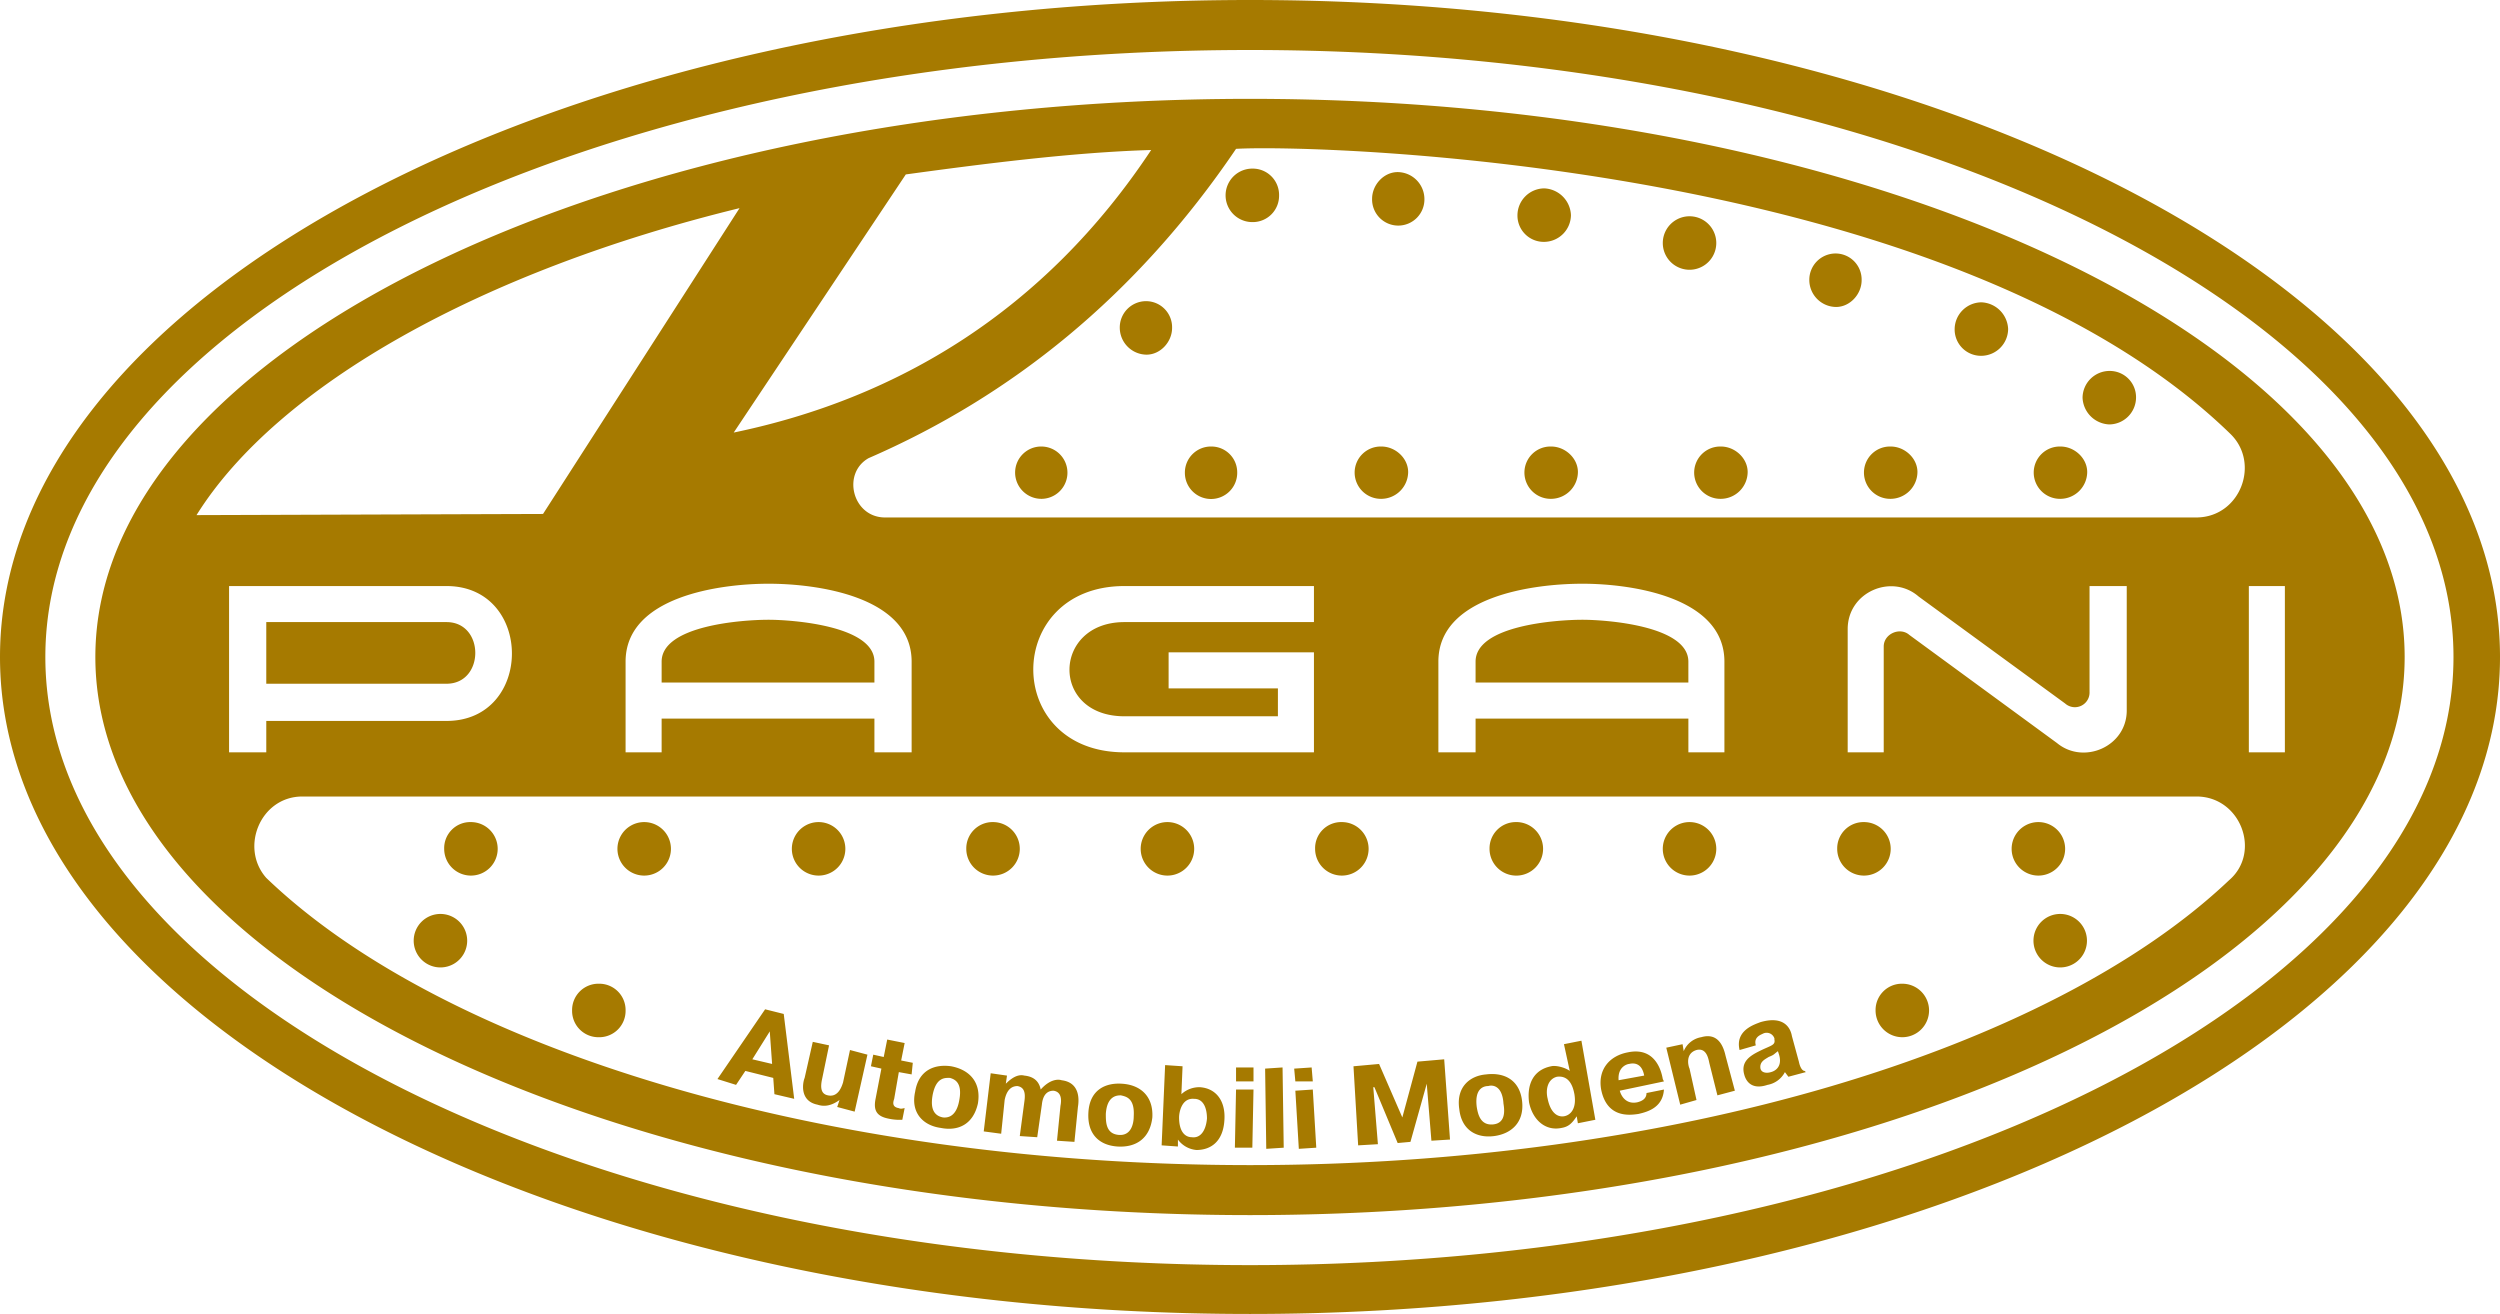 <svg xmlns="http://www.w3.org/2000/svg" width="964.989" height="507.187" viewBox="0 0 964.989 507.187"><g data-name="Ebene 2"><path d="M341.113 199.732h507.175c16.61-.45 24.237-21.096 12.569-32.313C752.244 61.94 507.626 55.66 477.108 57.455c-38.6 57-87.072 95.6-141.832 119.386-10.322 5.836-6.281 22.44 5.837 22.89zm526.931 90.663v-64.181h13.908v64.181zm-360.868-50.268h-73.154c-27.827 0-28.727 36.354 0 36.354h59.245V265.71h-42.19v-13.914h56.099v38.6h-73.154c-47.127 0-46.677-64.181 0-64.181h73.153v13.913zM88.418 290.395v-64.181h83.931c33.664 0 33.664 52.063 0 52.063h-69.567v12.118zm14.364-50.268v23.792h69.567c14.814 0 14.814-23.792 0-23.792zm138.69 50.268v-35.01c0-25.136 36.355-30.072 55.204-30.072s55.21 4.936 55.21 30.073v35.009h-14.364v-13.013h-82.136v13.013zm96.05-26.927v-8.082c0-13.914-31.868-16.16-40.845-16.16-10.323 0-41.29 2.246-41.29 16.16v8.082zm217.687 26.927v-35.01c0-25.136 36.354-30.072 55.648-30.072 18.405 0 54.76 4.936 54.76 30.073v35.009h-13.908v-13.013h-82.137v13.013zm96.494-26.927v-8.082c0-13.914-31.874-16.16-40.846-16.16-10.317 0-41.29 2.246-41.29 16.16v8.082zm169.209 10.773v-48.027h-14.359v40.84a5.661 5.661 0 01-9.427 4.485l-56.55-41.29c-10.328-8.977-27.377-1.795-27.377 12.569v47.577h13.909v-40.84c0-4.936 6.287-7.632 9.877-4.486l57 41.74c10.322 8.522 26.927 1.346 26.927-12.568zm-745.057-75.41c31.418-50.268 110.408-94.254 209.604-118.49l-75.855 118.045-133.75.445zM349.64 67.328c29.623-4.042 64.181-8.528 94.704-9.428-41.295 62.386-98.295 96.05-161.131 109.063zm132.855-29.173c245.513 0 445.69 96.945 445.69 215.435s-200.177 215.436-445.69 215.436S36.805 372.08 36.805 253.59 236.98 38.155 482.495 38.155zm0-18.855c255.83 0 464.54 105.027 464.54 234.29S738.32 488.331 482.494 488.331c-256.281 0-464.99-105.477-464.99-234.74S226.214 19.3 482.495 19.3zm0-19.3c265.708 0 482.494 114.004 482.494 253.59 0 139.592-216.786 253.596-482.495 253.596S0 393.183 0 253.592C0 114.004 216.786 0 482.495 0zm377.912 339.768c-69.568 65.977-215.886 109.958-377.913 109.958-163.371 0-310.59-44.431-379.713-110.859-10.322-11.668-2.245-31.418 13.914-31.418h731.154c17.049.006 25.126 21.54 12.558 32.319zM533.213 172.355c5.38 0 10.328 4.486 10.328 9.872a10.442 10.442 0 01-10.328 10.323 10.158 10.158 0 01-10.328-9.985q-.003-.169 0-.338a10.07 10.07 0 0110.328-9.872zm-65.532 0a9.963 9.963 0 019.877 9.872 10.102 10.102 0 11-20.2.332q-.003-.166 0-.332a10.065 10.065 0 0110.322-9.872zm-65.527 0a10.1 10.1 0 010 20.195 10.158 10.158 0 01-10.323-9.99q-.002-.166 0-.332a10.062 10.062 0 0110.323-9.873zm196.585 0c5.392 0 10.328 4.486 10.328 9.872a10.435 10.435 0 01-10.328 10.323 10.152 10.152 0 01-10.317-9.985q-.003-.169 0-.338a10.057 10.057 0 0110.317-9.872zm65.532 0c5.381 0 10.318 4.486 10.318 9.872a10.433 10.433 0 01-10.318 10.323 10.158 10.158 0 01-10.328-9.985q-.002-.169 0-.338a10.073 10.073 0 0110.328-9.872zm65.527 0c5.381 0 10.328 4.486 10.328 9.872a10.442 10.442 0 01-10.328 10.323 10.152 10.152 0 01-10.317-9.985q-.003-.169 0-.338a10.056 10.056 0 0110.317-9.872zm65.538 0c5.38 0 10.317 4.486 10.317 9.872a10.433 10.433 0 01-10.317 10.323 10.158 10.158 0 01-10.328-9.985q-.003-.169 0-.338a10.066 10.066 0 0110.328-9.872zM517.954 317.322a10.325 10.325 0 11-10.328 10.328 10.074 10.074 0 0110.328-10.328zm-67.328 0a10.325 10.325 0 010 20.65 10.325 10.325 0 010-20.65zm-67.322 0a10.325 10.325 0 11-10.322 10.328 10.162 10.162 0 0110.322-10.328zm201.527 0a10.335 10.335 0 11-9.878 10.328 10.157 10.157 0 019.878-10.328zm67.322 0a10.325 10.325 0 010 20.65 10.325 10.325 0 110-20.65zm67.328 0a10.325 10.325 0 11-10.328 10.328 10.157 10.157 0 0110.328-10.328zm67.327 0a10.325 10.325 0 010 20.65 10.325 10.325 0 110-20.65zm-470.832 0a10.325 10.325 0 010 20.65 10.325 10.325 0 010-20.65zm-67.322 0a10.325 10.325 0 010 20.65 10.325 10.325 0 010-20.65zm-66.877 0a10.325 10.325 0 11-10.323 10.328 10.066 10.066 0 0110.323-10.328zM442.549 116.25a10.065 10.065 0 019.873 10.323c0 5.38-4.486 10.322-9.873 10.322a10.438 10.438 0 01-10.322-10.322 10.158 10.158 0 019.99-10.323q.166-.002.332 0zm40.846-51.168a10.158 10.158 0 0110.323 9.99q.002.166 0 .332a10.158 10.158 0 01-9.99 10.323q-.166.002-.333 0a10.323 10.323 0 010-20.646zm56.105 1.345a10.436 10.436 0 0110.317 10.323 10.1 10.1 0 11-20.195 0c0-5.387 4.491-10.323 9.878-10.323zm56.55 6.287a10.755 10.755 0 0110.327 10.323 10.439 10.439 0 01-10.328 10.322 10.152 10.152 0 01-10.317-9.985q-.003-.169 0-.337a10.433 10.433 0 0110.317-10.323zm56.104 10.767a10.323 10.323 0 010 20.646 10.323 10.323 0 110-20.646zm56.55 14.364a10.073 10.073 0 019.877 10.323c0 5.38-4.491 10.322-9.878 10.322a10.437 10.437 0 01-10.317-10.322 10.158 10.158 0 019.99-10.323q.163-.002.327 0zm56.11 18.85a10.753 10.753 0 0110.316 10.323 10.437 10.437 0 01-10.317 10.322 10.163 10.163 0 01-10.328-9.996q-.003-.163 0-.327a10.446 10.446 0 0110.328-10.322zm49.372 26.488a10.153 10.153 0 0110.317 10.322 10.433 10.433 0 01-10.317 10.323 10.755 10.755 0 01-10.328-10.323 10.439 10.439 0 0110.327-10.323zM170.109 352.78a10.323 10.323 0 010 20.645 10.323 10.323 0 110-20.645zm61.041 26.932a10.158 10.158 0 0110.323 9.99q.002.166 0 .332a10.158 10.158 0 01-9.985 10.328q-.17.003-.338 0a10.158 10.158 0 01-10.323-9.99q-.003-.169 0-.337a10.158 10.158 0 019.99-10.323q.167-.003.333 0zm564.186-26.932a10.323 10.323 0 100 20.645 10.323 10.323 0 000-20.645zm-61.046 26.932a10.158 10.158 0 00-10.328 9.985q-.003.169 0 .338a10.323 10.323 0 1010.328-10.323zm-438.958 9.872l-18.4 26.927 7.182 2.246 3.59-5.387 10.768 2.696.45 6.282 7.632 1.795-4.036-32.763-7.187-1.796zm-4.937 19.3l6.732-10.772.9 12.568-7.632-1.796zm32.764 18.405l6.731 1.796 4.937-21.996-6.732-1.79-2.69 12.563c-.45 1.345-1.795 5.831-5.837 4.936-2.245-.45-3.14-2.246-2.245-6.287l2.69-13.013-6.282-1.35-3.146 13.918c-.895 2.24-1.795 8.978 4.936 10.323 2.696.895 5.387.445 8.533-1.796l-.895 2.696zm13.018-15.714l4.036.9-2.246 11.668c-.9 4.486.45 6.737 4.937 7.632a20.06 20.06 0 005.386.45l.895-4.486c-.45 0-1.345.45-2.24 0-2.696-.45-2.246-2.245-1.795-3.59l1.795-10.323 4.936.895.45-4.486-4.486-.895 1.346-6.737-6.732-1.345-1.345 6.737-4.042-.9-.895 4.48zm26.927 23.791c6.732 1.346 12.568-1.345 14.364-9.427 1.345-8.083-3.14-13.013-10.323-14.364-6.281-.895-12.568 1.35-13.913 9.878-1.796 8.082 3.14 13.013 9.872 13.913zm.9-4.04c-4.936-.896-4.49-5.832-4.04-8.528 1.345-7.182 4.936-6.732 6.731-6.732 1.345.445 4.936 1.346 3.591 8.528-.45 2.695-1.796 7.181-6.282 6.731zm18.4-17.055l-2.69 22.446 6.732.895 1.344-13.013c.9-4.486 3.14-5.386 4.936-5.386 2.696.45 3.14 2.696 2.696 5.836l-1.795 13.464 6.731.444 1.796-12.563c.45-4.485 2.696-5.386 4.491-5.386 3.141.45 3.141 3.59 2.69 5.831l-1.345 13.469 6.732.445 1.345-13.464c.45-2.69.9-9.427-6.281-10.322-1.351-.45-4.492-.45-8.083 3.585-.45-2.24-1.795-4.93-6.281-5.38-1.796-.45-4.041 0-7.182 3.14l.45-3.14-6.287-.901zm48.923 28.277c7.182.45 12.568-3.14 13.468-11.223.45-8.077-4.49-12.563-11.667-13.013-6.287-.45-12.569 2.24-13.019 11.223-.45 8.527 4.486 12.563 11.218 13.013zm.45-4.486c-4.937-.45-4.937-4.936-4.937-8.082.45-7.182 4.486-7.182 5.837-7.182 1.796.45 5.381.895 4.936 8.082 0 2.69-.9 7.633-5.837 7.182zm22.89 1.796a9.89 9.89 0 007.183 4.035c5.386 0 10.322-3.14 10.772-11.667.45-7.182-3.14-12.118-9.427-12.569a10.205 10.205 0 00-7.182 2.69l.45-10.773-6.732-.45-1.345 30.974 6.287.45v-2.69h-.006zm.45-8.533c0-1.79.901-7.632 5.832-7.182 3.59 0 4.936 3.591 4.936 7.632-.45 4.937-2.696 7.632-5.837 7.182-2.69 0-4.93-2.245-4.93-7.632zm21.99-10.773l-.45 22.447h6.738l.45-22.446zm0-3.135h6.738v-5.386h-6.737zm11.224-4.942l.439 30.968 6.738-.444-.45-30.973-6.726.45zm11.668 8.528l1.34 22.44 6.737-.444-1.34-22.446-6.737.45zm0-3.586h6.737l-.45-5.386-6.737.45zm39.5 23.786l4.93-.45 6.287-22.44 1.801 21.995 7.177-.45-2.24-30.973-10.329.9-5.83 21.54-8.978-20.645-9.878.895 1.801 30.523 7.627-.445-1.79-21.996h.45l8.973 21.546zm37.254-2.69c6.726-.9 11.668-5.386 10.768-13.463-.9-8.083-6.737-11.223-13.908-10.328-5.832.45-11.68 4.485-10.328 13.468.9 8.072 6.731 11.218 13.468 10.323zm-.45-4.491c-4.941.444-5.83-4.042-6.287-6.738-.9-7.182 2.69-8.082 4.481-8.082 1.35-.445 5.392-.445 5.831 6.737.456 2.696.906 7.632-4.025 8.082zm39.495-1.796l-5.38-30.523-6.738 1.345 2.24 10.323c-1.79-1.345-5.38-2.246-7.187-1.796-6.726 1.351-9.417 6.738-8.527 13.914 1.35 6.737 6.287 11.223 12.568 9.878 2.69-.45 4.041-1.796 5.831-4.486l.45 2.69 6.743-1.345zm-8.082-9.878c.9 5.387-1.34 8.083-4.03 8.533-3.14.445-5.381-2.246-6.287-6.737-.9-3.591 0-7.632 3.591-8.527 3.58-.445 5.831 1.8 6.726 6.731zm27.827-.445c0 2.24-1.79 3.141-3.59 3.586-4.481.9-6.277-2.69-6.727-4.486l17.049-3.586-.45-.9c-.45-2.69-2.69-12.562-13.458-10.322-7.187 1.345-11.679 6.737-10.328 14.358 2.24 11.223 11.218 9.878 14.358 9.428 4.041-.895 9.428-2.69 9.878-9.428l-6.732 1.35zm-10.767-4.936c-.45-5.386 3.59-6.287 4.03-6.287 1.8-.45 4.941-.45 5.842 4.486l-9.872 1.801zm24.686-13.913l-6.286 1.345 5.38 21.996 6.288-1.796-2.69-12.118c-.45-.9-1.802-5.83 2.69-7.182 3.59-.9 4.491 2.69 4.93 4.931l3.141 12.568 6.737-1.795-3.59-13.463c-1.79-8.083-6.288-8.083-9.428-7.182a8.938 8.938 0 00-6.726 5.38l-.445-2.684zm28.272.45c-.89-3.14 1.801-4.041 2.702-4.492a3.158 3.158 0 014.48 1.801v.445c.45 2.246-1.34 2.246-5.832 4.486-3.59 1.795-7.187 4.041-5.83 8.977.45 1.796 2.24 6.287 8.977 4.042a9.444 9.444 0 006.737-4.937l1.34 1.796 6.737-1.796-.45-.45c-.89 0-1.79-1.345-2.24-3.585l-2.69-9.878c-.45-2.69-2.69-8.082-12.119-5.38-2.25.894-9.877 3.14-8.076 10.772l6.265-1.801zm8.972 3.585c1.35 4.486-1.34 6.287-3.13 6.737-1.35.445-3.591.445-4.041-1.345-.45-2.69 1.79-3.59 3.14-4.486 2.24-.9 1.79-.9 3.592-2.245l.439 1.34z" fill="#a67a00" fill-rule="evenodd" data-name="Ebene 1"/></g></svg>